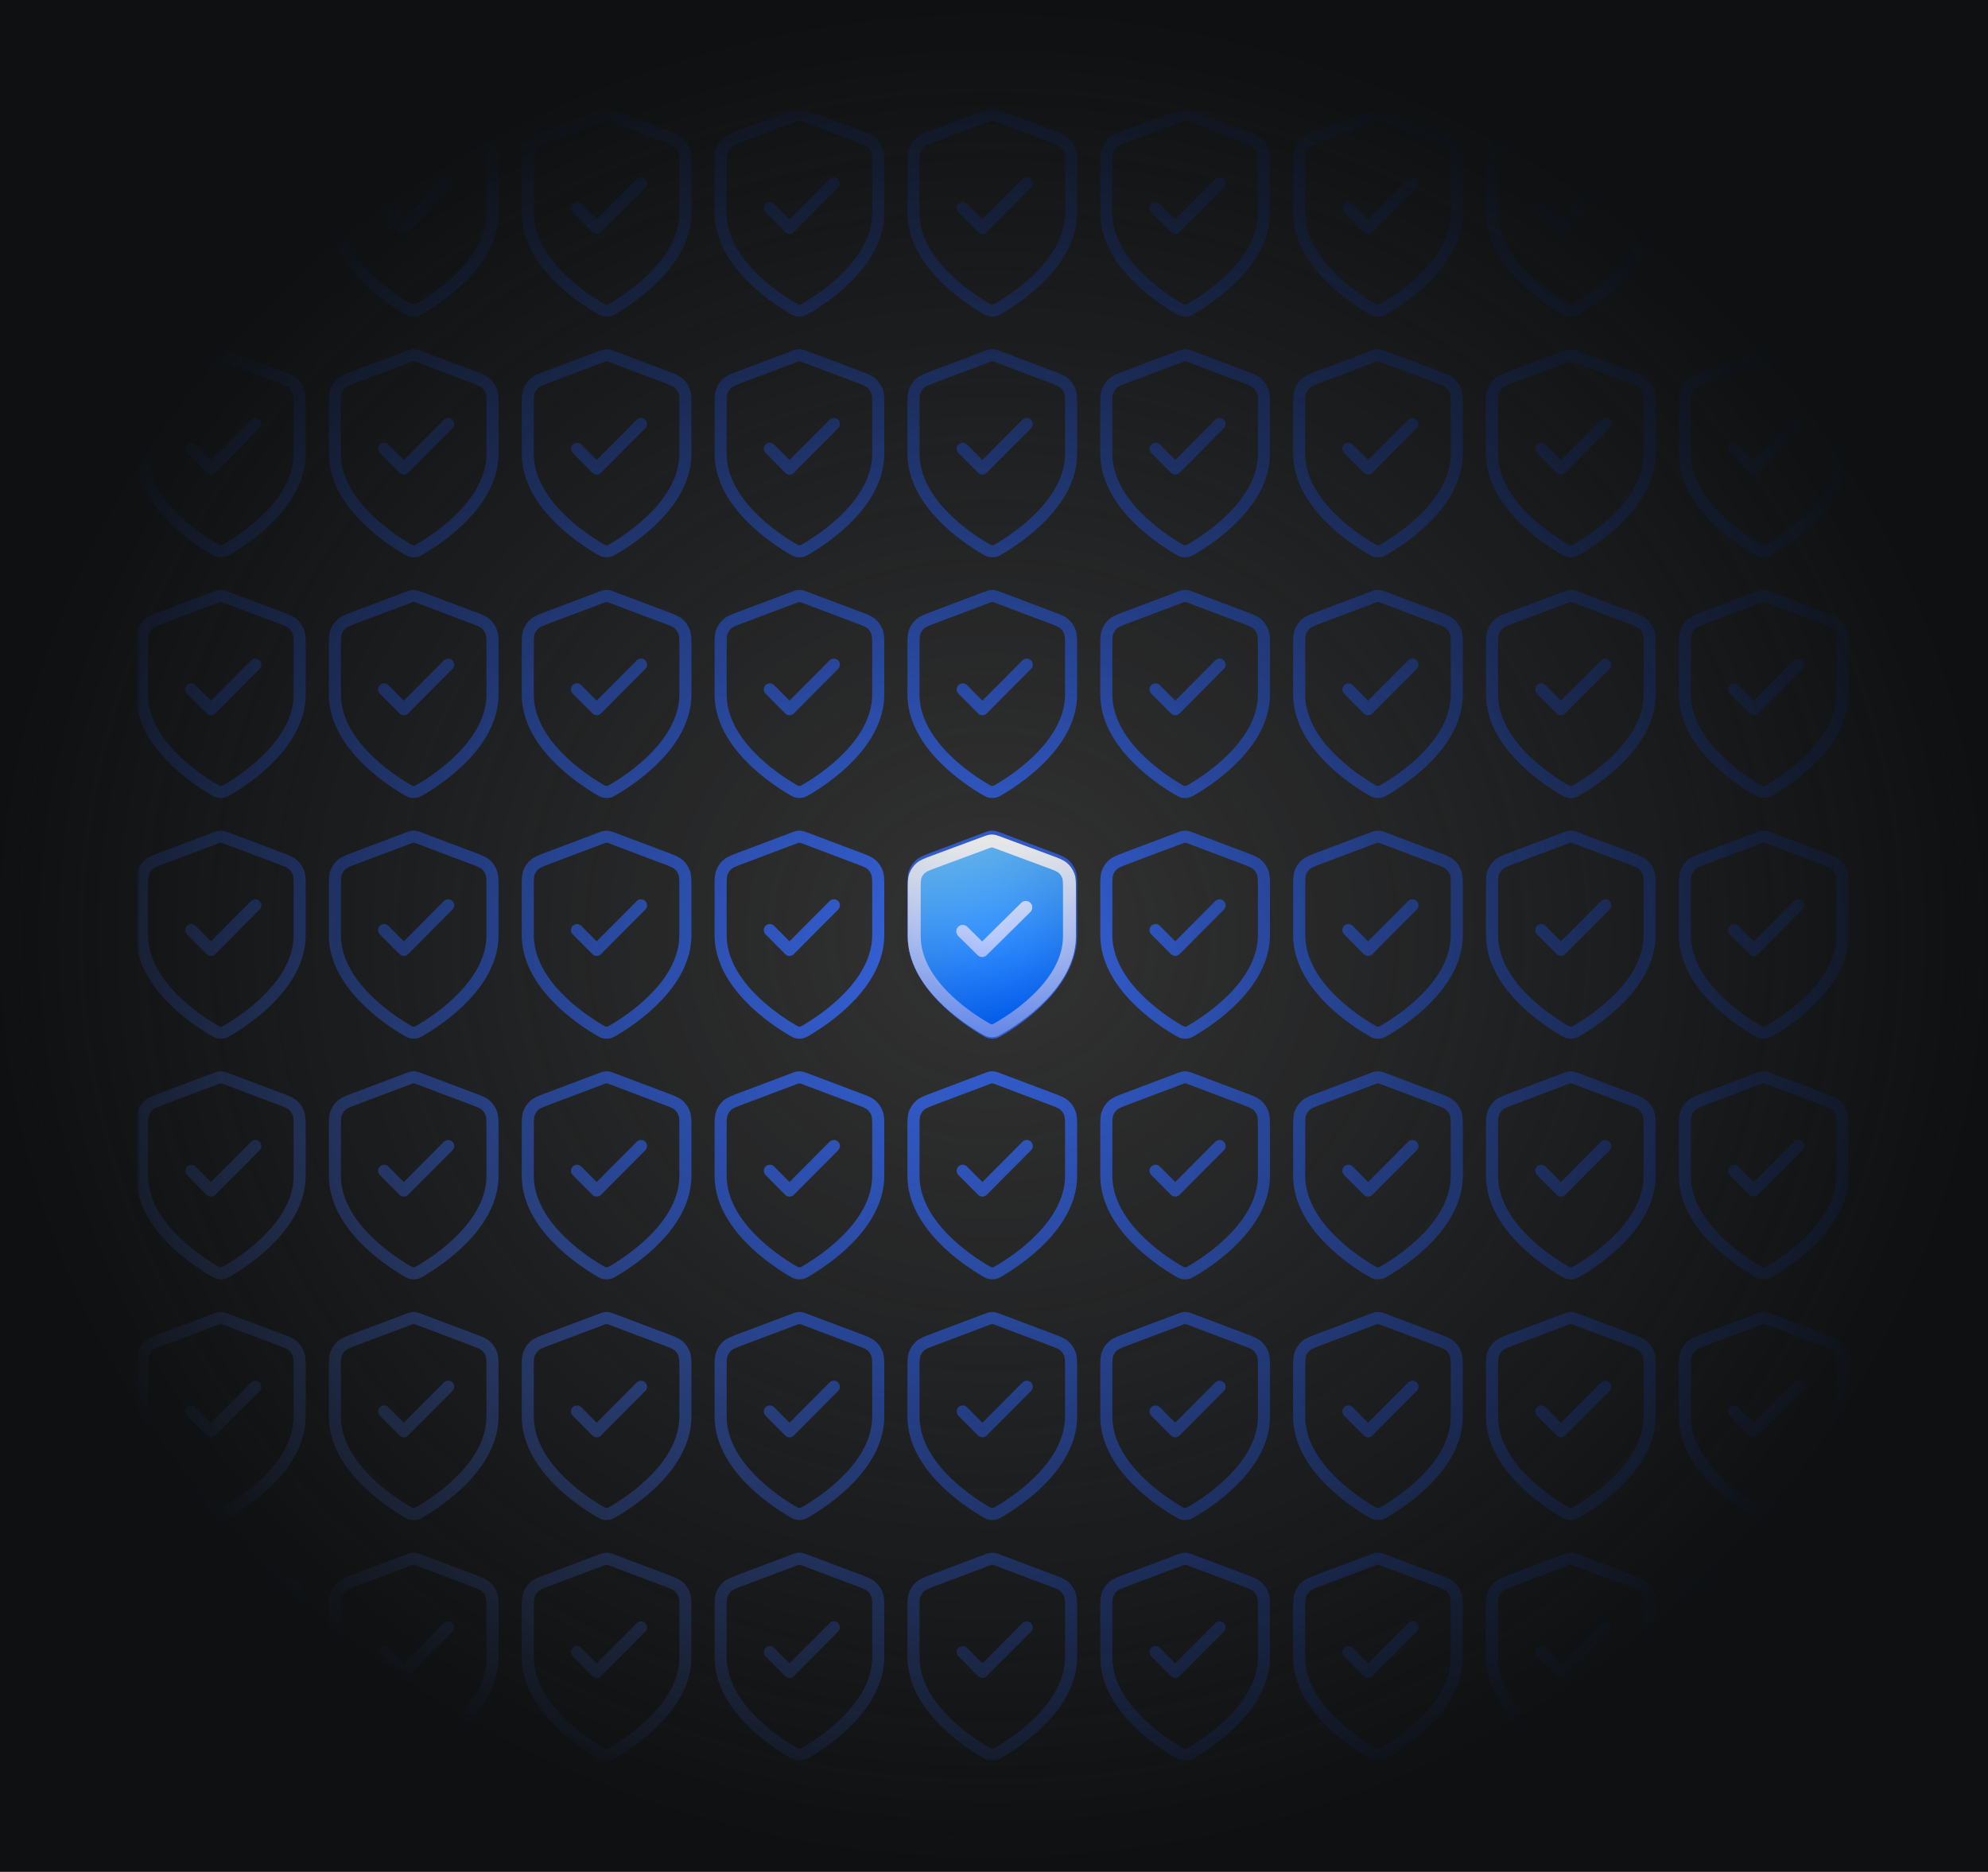 <svg width="461" height="434" viewBox="0 0 461 434" fill="none" xmlns="http://www.w3.org/2000/svg">
<rect x="0" y="0" width="461" height="434" fill="#333333" stroke="none"/>
<g clip-path="url(#clip0_9747_5269)">
<mask id="mask0_9747_5269" style="mask-type:luminance" maskUnits="userSpaceOnUse" x="0" y="0" width="461" height="434">
<path d="M461 0H0V434H461V0Z" fill="white"/>
</mask>
<g mask="url(#mask0_9747_5269)">
<mask id="mask1_9747_5269" style="mask-type:luminance" maskUnits="userSpaceOnUse" x="32" y="25" width="397" height="384">
<path d="M429 25.508H32V408.496H429V25.508Z" fill="white"/>
</mask>
<g mask="url(#mask1_9747_5269)">
<path d="M44.357 48.236L48.922 52.826L59.204 42.494M89.077 48.236L93.643 52.826L103.924 42.494M133.798 48.236L138.363 52.826L148.645 42.494M178.518 48.236L183.083 52.826L193.365 42.494M223.247 48.236L227.813 52.826L238.094 42.494M267.967 48.236L272.533 52.826L282.816 42.494M312.688 48.236L317.254 52.826L327.535 42.494M357.408 48.236L361.974 52.826L372.256 42.494M402.129 48.236L406.694 52.826L416.976 42.494M44.357 104.05L48.922 108.64L59.204 98.308M89.077 104.05L93.643 108.64L103.924 98.308M133.798 104.05L138.363 108.64L148.645 98.308M178.518 104.05L183.083 108.64L193.365 98.308M223.247 104.05L227.813 108.64L238.094 98.308M267.967 104.05L272.533 108.64L282.816 98.308M312.688 104.05L317.254 108.64L327.535 98.308M357.408 104.05L361.974 108.64L372.256 98.308M402.129 104.05L406.694 108.64L416.976 98.308M44.357 159.854L48.922 164.444L59.204 154.112M89.077 159.854L93.643 164.444L103.924 154.112M133.798 159.854L138.363 164.444L148.645 154.112M178.518 159.854L183.083 164.444L193.365 154.112M223.247 159.854L227.813 164.444L238.094 154.112M267.967 159.854L272.533 164.444L282.816 154.112M312.688 159.854L317.254 164.444L327.535 154.112M357.408 159.854L361.974 164.444L372.256 154.112M402.129 159.854L406.694 164.444L416.976 154.112M44.357 215.668L48.922 220.258L59.204 209.926M89.077 215.668L93.643 220.258L103.924 209.926M133.798 215.668L138.363 220.258L148.645 209.926M178.518 215.668L183.083 220.258L193.365 209.926M223.247 215.668L227.813 220.258L238.094 209.926M267.967 215.668L272.533 220.258L282.816 209.926M312.688 215.668L317.254 220.258L327.535 209.926M357.408 215.668L361.974 220.258L372.256 209.926M402.129 215.668L406.694 220.258L416.976 209.926M44.357 271.481L48.922 276.072L59.204 265.739M89.077 271.481L93.643 276.072L103.924 265.739M133.798 271.481L138.363 276.072L148.645 265.739M178.518 271.481L183.083 276.072L193.365 265.739M223.247 271.481L227.813 276.072L238.094 265.739M267.967 271.481L272.533 276.072L282.816 265.739M312.688 271.481L317.254 276.072L327.535 265.739M357.408 271.481L361.974 276.072L372.256 265.739M402.129 271.481L406.694 276.072L416.976 265.739M44.357 327.295L48.922 331.885L59.204 321.553M89.077 327.295L93.643 331.885L103.924 321.553M133.798 327.295L138.363 331.885L148.645 321.553M178.518 327.295L183.083 331.885L193.365 321.553M223.247 327.295L227.813 331.885L238.094 321.553M267.967 327.295L272.533 331.885L282.816 321.553M312.688 327.295L317.254 331.885L327.535 321.553M357.408 327.295L361.974 331.885L372.256 321.553M402.129 327.295L406.694 331.885L416.976 321.553M44.357 383.1L48.922 387.69L59.204 377.358M89.077 383.1L93.643 387.69L103.924 377.358M133.798 383.1L138.363 387.69L148.645 377.358M178.518 383.1L183.083 387.69L193.365 377.358M223.247 383.1L227.813 387.69L238.094 377.358M267.967 383.1L272.533 387.69L282.816 377.358M312.688 383.1L317.254 387.69L327.535 377.358M357.408 383.1L361.974 387.69L372.256 377.358M402.129 383.1L406.694 387.69L416.976 377.358M69.486 49.379C69.486 60.649 57.251 68.847 52.801 71.454C52.293 71.749 52.043 71.901 51.687 71.972C51.41 72.035 51.009 72.035 50.733 71.972C50.376 71.892 50.126 71.749 49.618 71.454C45.168 68.847 32.934 60.649 32.934 49.379V38.395C32.934 36.555 32.934 35.645 33.237 34.85C33.504 34.153 33.932 33.528 34.485 33.037C35.118 32.474 35.974 32.153 37.678 31.51L49.93 26.911C50.403 26.732 50.643 26.643 50.884 26.607C51.098 26.572 51.321 26.572 51.535 26.607C51.776 26.643 52.017 26.732 52.489 26.911L64.742 31.528C66.454 32.171 67.31 32.492 67.934 33.055C68.487 33.546 68.924 34.171 69.183 34.868C69.486 35.653 69.486 36.573 69.486 38.413V49.397V49.379ZM114.206 49.379C114.206 60.649 101.971 68.847 97.522 71.454C97.014 71.749 96.764 71.901 96.407 71.972C96.131 72.035 95.73 72.035 95.453 71.972C95.096 71.892 94.847 71.749 94.338 71.454C89.889 68.847 77.654 60.649 77.654 49.379V38.395C77.654 36.555 77.654 35.645 77.957 34.85C78.225 34.153 78.653 33.528 79.206 33.037C79.839 32.474 80.695 32.153 82.398 31.51L94.65 26.893C95.123 26.714 95.364 26.625 95.605 26.589C95.819 26.554 96.042 26.554 96.256 26.589C96.496 26.625 96.737 26.714 97.21 26.893L109.462 31.51C111.174 32.153 112.03 32.474 112.654 33.037C113.207 33.528 113.644 34.153 113.903 34.85C114.206 35.636 114.206 36.555 114.206 38.395V49.379ZM158.936 49.379C158.936 60.649 146.7 68.847 142.251 71.454C141.742 71.749 141.493 71.901 141.136 71.972C140.86 72.035 140.458 72.035 140.182 71.972C139.825 71.892 139.576 71.749 139.067 71.454C134.618 68.847 122.383 60.649 122.383 49.379V38.395C122.383 36.555 122.383 35.645 122.686 34.85C122.954 34.153 123.382 33.528 123.935 33.037C124.568 32.474 125.424 32.153 127.127 31.51L139.38 26.893C139.853 26.714 140.094 26.625 140.335 26.589C140.549 26.554 140.77 26.554 140.984 26.589C141.225 26.625 141.466 26.714 141.939 26.893L154.191 31.51C155.903 32.153 156.759 32.474 157.383 33.037C157.936 33.528 158.373 34.153 158.632 34.85C158.935 35.636 158.936 36.555 158.936 38.395V49.379ZM203.656 49.379C203.656 60.649 191.421 68.847 186.971 71.454C186.463 71.749 186.213 71.901 185.857 71.972C185.58 72.035 185.179 72.035 184.902 71.972C184.546 71.892 184.296 71.749 183.788 71.454C179.338 68.847 167.104 60.649 167.104 49.379V38.395C167.104 36.555 167.104 35.645 167.408 34.85C167.675 34.153 168.103 33.528 168.656 33.037C169.289 32.474 170.145 32.153 171.848 31.51L184.1 26.893C184.572 26.714 184.813 26.625 185.054 26.589C185.268 26.554 185.491 26.554 185.705 26.589C185.946 26.625 186.187 26.714 186.66 26.893L198.912 31.51C200.624 32.153 201.48 32.474 202.104 33.037C202.657 33.528 203.094 34.153 203.352 34.85C203.656 35.636 203.656 36.555 203.656 38.395V49.379ZM248.376 49.379C248.376 60.649 236.141 68.847 231.692 71.454C231.183 71.749 230.934 71.901 230.577 71.972C230.301 72.035 229.899 72.035 229.623 71.972C229.266 71.892 229.016 71.749 228.508 71.454C224.058 68.847 211.824 60.649 211.824 49.379V38.395C211.824 36.555 211.825 35.645 212.128 34.85C212.396 34.153 212.824 33.528 213.376 33.037C214.01 32.474 214.865 32.153 216.568 31.51L228.82 26.893C229.293 26.714 229.534 26.625 229.774 26.589C229.988 26.554 230.211 26.554 230.425 26.589C230.666 26.625 230.907 26.714 231.38 26.893L243.632 31.51C245.344 32.153 246.2 32.474 246.824 33.037C247.377 33.528 247.815 34.153 248.074 34.85C248.377 35.636 248.376 36.555 248.376 38.395V49.379ZM293.096 49.379C293.096 60.649 280.862 68.847 276.412 71.454C275.904 71.749 275.655 71.901 275.298 71.972C275.022 72.035 274.62 72.035 274.343 71.972C273.987 71.892 273.738 71.749 273.23 71.454C268.78 68.847 256.545 60.649 256.545 49.379V38.395C256.545 36.555 256.544 35.645 256.847 34.85C257.115 34.153 257.543 33.528 258.096 33.037C258.729 32.474 259.585 32.153 261.288 31.51L273.541 26.893C274.013 26.714 274.254 26.625 274.495 26.589C274.709 26.554 274.932 26.554 275.146 26.589C275.387 26.625 275.628 26.714 276.101 26.893L288.352 31.51C290.065 32.153 290.921 32.474 291.545 33.037C292.098 33.528 292.535 34.153 292.793 34.85C293.096 35.636 293.096 36.555 293.096 38.395V49.379ZM337.817 49.379C337.817 60.649 325.582 68.847 321.133 71.454C320.624 71.749 320.375 71.901 320.018 71.972C319.741 72.035 319.34 72.035 319.064 71.972C318.707 71.892 318.457 71.749 317.949 71.454C313.499 68.847 301.265 60.649 301.265 49.379V38.395C301.265 36.555 301.265 35.645 301.568 34.85C301.835 34.153 302.264 33.528 302.816 33.037C303.45 32.474 304.306 32.153 306.009 31.51L318.261 26.893C318.734 26.714 318.975 26.625 319.215 26.589C319.429 26.554 319.652 26.554 319.866 26.589C320.107 26.625 320.348 26.714 320.82 26.893L333.073 31.51C334.785 32.153 335.641 32.474 336.265 33.037C336.818 33.528 337.255 34.153 337.514 34.85C337.817 35.636 337.817 36.555 337.817 38.395V49.379ZM382.537 49.379C382.537 60.649 370.303 68.847 365.853 71.454C365.345 71.749 365.095 71.901 364.738 71.972C364.462 72.035 364.061 72.035 363.784 71.972C363.428 71.892 363.178 71.749 362.67 71.454C358.22 68.847 345.985 60.649 345.985 49.379V38.395C345.985 36.555 345.985 35.645 346.288 34.85C346.556 34.153 346.984 33.528 347.537 33.037C348.17 32.474 349.026 32.153 350.729 31.51L362.982 26.893C363.454 26.714 363.695 26.625 363.936 26.589C364.15 26.554 364.373 26.554 364.587 26.589C364.828 26.625 365.068 26.714 365.541 26.893L377.793 31.51C379.506 32.153 380.362 32.474 380.986 33.037C381.539 33.528 381.976 34.153 382.234 34.85C382.537 35.636 382.537 36.555 382.537 38.395V49.379ZM427.258 49.379C427.258 60.649 415.023 68.847 410.573 71.454C410.065 71.749 409.816 71.901 409.459 71.972C409.182 72.035 408.781 72.035 408.505 71.972C408.148 71.892 407.898 71.749 407.39 71.454C402.94 68.847 390.706 60.649 390.706 49.379V38.395C390.706 36.555 390.706 35.645 391.009 34.85C391.276 34.153 391.704 33.528 392.257 33.037C392.89 32.474 393.747 32.153 395.45 31.51L407.702 26.893C408.175 26.714 408.416 26.625 408.656 26.589C408.87 26.554 409.093 26.554 409.307 26.589C409.548 26.625 409.789 26.714 410.261 26.893L422.514 31.51C424.226 32.153 425.082 32.474 425.706 33.037C426.259 33.528 426.696 34.153 426.955 34.85C427.258 35.636 427.258 36.555 427.258 38.395V49.379ZM69.486 105.193C69.486 116.463 57.251 124.66 52.801 127.268C52.293 127.563 52.043 127.715 51.687 127.786C51.41 127.849 51.009 127.849 50.733 127.786C50.376 127.706 50.126 127.563 49.618 127.268C45.168 124.66 32.934 116.463 32.934 105.193V94.209C32.934 92.369 32.934 91.458 33.237 90.663C33.504 89.967 33.932 89.342 34.485 88.85C35.118 88.288 35.974 87.966 37.678 87.323L49.93 82.707C50.403 82.528 50.643 82.439 50.884 82.403C51.098 82.367 51.321 82.367 51.535 82.403C51.776 82.439 52.017 82.528 52.489 82.707L64.742 87.323C66.454 87.966 67.31 88.288 67.934 88.85C68.487 89.342 68.924 89.967 69.183 90.663C69.486 91.449 69.486 92.369 69.486 94.209V105.193ZM114.206 105.193C114.206 116.463 101.971 124.66 97.522 127.268C97.014 127.563 96.764 127.715 96.407 127.786C96.131 127.849 95.73 127.849 95.453 127.786C95.096 127.706 94.847 127.563 94.338 127.268C89.889 124.66 77.654 116.463 77.654 105.193V94.209C77.654 92.369 77.654 91.458 77.957 90.663C78.225 89.967 78.653 89.342 79.206 88.85C79.839 88.288 80.695 87.966 82.398 87.323L94.65 82.707C95.123 82.528 95.364 82.439 95.605 82.403C95.819 82.367 96.042 82.367 96.256 82.403C96.496 82.439 96.737 82.528 97.21 82.707L109.462 87.323C111.174 87.966 112.03 88.288 112.654 88.85C113.207 89.342 113.644 89.967 113.903 90.663C114.206 91.449 114.206 92.369 114.206 94.209V105.193ZM158.936 105.193C158.936 116.463 146.7 124.66 142.251 127.268C141.742 127.563 141.493 127.715 141.136 127.786C140.86 127.849 140.458 127.849 140.182 127.786C139.825 127.706 139.576 127.563 139.067 127.268C134.618 124.66 122.383 116.463 122.383 105.193V94.209C122.383 92.369 122.383 91.458 122.686 90.663C122.954 89.967 123.382 89.342 123.935 88.85C124.568 88.288 125.424 87.966 127.127 87.323L139.38 82.707C139.853 82.528 140.094 82.439 140.335 82.403C140.549 82.367 140.77 82.367 140.984 82.403C141.225 82.439 141.466 82.528 141.939 82.707L154.191 87.323C155.903 87.966 156.759 88.288 157.383 88.85C157.936 89.342 158.373 89.967 158.632 90.663C158.935 91.449 158.936 92.369 158.936 94.209V105.193ZM203.656 105.193C203.656 116.463 191.421 124.66 186.971 127.268C186.463 127.563 186.213 127.715 185.857 127.786C185.58 127.849 185.179 127.849 184.902 127.786C184.546 127.706 184.296 127.563 183.788 127.268C179.338 124.66 167.104 116.463 167.104 105.193V94.209C167.104 92.369 167.104 91.458 167.408 90.663C167.675 89.967 168.103 89.342 168.656 88.85C169.289 88.288 170.145 87.966 171.848 87.323L184.1 82.707C184.572 82.528 184.813 82.439 185.054 82.403C185.268 82.367 185.491 82.367 185.705 82.403C185.946 82.439 186.187 82.528 186.66 82.707L198.912 87.323C200.624 87.966 201.48 88.288 202.104 88.85C202.657 89.342 203.094 89.967 203.352 90.663C203.656 91.449 203.656 92.369 203.656 94.209V105.193ZM248.376 105.193C248.376 116.463 236.141 124.66 231.692 127.268C231.183 127.563 230.934 127.715 230.577 127.786C230.301 127.849 229.899 127.849 229.623 127.786C229.266 127.706 229.016 127.563 228.508 127.268C224.058 124.66 211.824 116.463 211.824 105.193V94.209C211.824 92.369 211.825 91.458 212.128 90.663C212.396 89.967 212.824 89.342 213.376 88.85C214.01 88.288 214.865 87.966 216.568 87.323L228.82 82.707C229.293 82.528 229.534 82.439 229.774 82.403C229.988 82.367 230.211 82.367 230.425 82.403C230.666 82.439 230.907 82.528 231.38 82.707L243.632 87.323C245.344 87.966 246.2 88.288 246.824 88.85C247.377 89.342 247.815 89.967 248.074 90.663C248.377 91.449 248.376 92.369 248.376 94.209V105.193ZM293.096 105.193C293.096 116.463 280.862 124.66 276.412 127.268C275.904 127.563 275.655 127.715 275.298 127.786C275.022 127.849 274.62 127.849 274.343 127.786C273.987 127.706 273.738 127.563 273.23 127.268C268.78 124.66 256.545 116.463 256.545 105.193V94.209C256.545 92.369 256.544 91.458 256.847 90.663C257.115 89.967 257.543 89.342 258.096 88.85C258.729 88.288 259.585 87.966 261.288 87.323L273.541 82.707C274.013 82.528 274.254 82.439 274.495 82.403C274.709 82.367 274.932 82.367 275.146 82.403C275.387 82.439 275.628 82.528 276.101 82.707L288.352 87.323C290.065 87.966 290.921 88.288 291.545 88.85C292.098 89.342 292.535 89.967 292.793 90.663C293.096 91.449 293.096 92.369 293.096 94.209V105.193ZM337.817 105.193C337.817 116.463 325.582 124.66 321.133 127.268C320.624 127.563 320.375 127.715 320.018 127.786C319.741 127.849 319.34 127.849 319.064 127.786C318.707 127.706 318.457 127.563 317.949 127.268C313.499 124.66 301.265 116.463 301.265 105.193V94.209C301.265 92.369 301.265 91.458 301.568 90.663C301.835 89.967 302.264 89.342 302.816 88.85C303.45 88.288 304.306 87.966 306.009 87.323L318.261 82.707C318.734 82.528 318.975 82.439 319.215 82.403C319.429 82.367 319.652 82.367 319.866 82.403C320.107 82.439 320.348 82.528 320.82 82.707L333.073 87.323C334.785 87.966 335.641 88.288 336.265 88.85C336.818 89.342 337.255 89.967 337.514 90.663C337.817 91.449 337.817 92.369 337.817 94.209V105.193ZM382.537 105.193C382.537 116.463 370.303 124.66 365.853 127.268C365.345 127.563 365.095 127.715 364.738 127.786C364.462 127.849 364.061 127.849 363.784 127.786C363.428 127.706 363.178 127.563 362.67 127.268C358.22 124.66 345.985 116.463 345.985 105.193V94.209C345.985 92.369 345.985 91.458 346.288 90.663C346.556 89.967 346.984 89.342 347.537 88.85C348.17 88.288 349.026 87.966 350.729 87.323L362.982 82.707C363.454 82.528 363.695 82.439 363.936 82.403C364.15 82.367 364.373 82.367 364.587 82.403C364.828 82.439 365.068 82.528 365.541 82.707L377.793 87.323C379.506 87.966 380.362 88.288 380.986 88.85C381.539 89.342 381.976 89.967 382.234 90.663C382.537 91.449 382.537 92.369 382.537 94.209V105.193ZM427.258 105.193C427.258 116.463 415.023 124.66 410.573 127.268C410.065 127.563 409.816 127.715 409.459 127.786C409.182 127.849 408.781 127.849 408.505 127.786C408.148 127.706 407.898 127.563 407.39 127.268C402.94 124.66 390.706 116.463 390.706 105.193V94.209C390.706 92.369 390.706 91.458 391.009 90.663C391.276 89.967 391.704 89.342 392.257 88.85C392.89 88.288 393.747 87.966 395.45 87.323L407.702 82.707C408.175 82.528 408.416 82.439 408.656 82.403C408.87 82.367 409.093 82.367 409.307 82.403C409.548 82.439 409.789 82.528 410.261 82.707L422.514 87.323C424.226 87.966 425.082 88.288 425.706 88.85C426.259 89.342 426.696 89.967 426.955 90.663C427.258 91.449 427.258 92.369 427.258 94.209V105.193ZM69.486 161.006C69.486 172.276 57.251 180.474 52.801 183.082C52.293 183.376 52.043 183.528 51.687 183.6C51.41 183.662 51.009 183.662 50.733 183.6C50.376 183.519 50.126 183.376 49.618 183.082C45.168 180.474 32.934 172.276 32.934 161.006V150.022C32.934 148.183 32.934 147.272 33.237 146.477C33.504 145.78 33.932 145.155 34.485 144.664C35.118 144.101 35.974 143.78 37.678 143.137L49.93 138.52C50.403 138.341 50.643 138.252 50.884 138.216C51.098 138.181 51.321 138.181 51.535 138.216C51.776 138.252 52.017 138.341 52.489 138.52L64.742 143.137C66.454 143.78 67.31 144.101 67.934 144.664C68.487 145.155 68.924 145.78 69.183 146.477C69.486 147.263 69.486 148.183 69.486 150.022V161.006ZM114.206 161.006C114.206 172.276 101.971 180.474 97.522 183.082C97.014 183.376 96.764 183.528 96.407 183.6C96.131 183.662 95.73 183.662 95.453 183.6C95.096 183.519 94.847 183.376 94.338 183.082C89.889 180.474 77.654 172.276 77.654 161.006V150.022C77.654 148.183 77.654 147.272 77.957 146.477C78.225 145.78 78.653 145.155 79.206 144.664C79.839 144.101 80.695 143.78 82.398 143.137L94.65 138.52C95.123 138.341 95.364 138.252 95.605 138.216C95.819 138.181 96.042 138.181 96.256 138.216C96.496 138.252 96.737 138.341 97.21 138.52L109.462 143.137C111.174 143.78 112.03 144.101 112.654 144.664C113.207 145.155 113.644 145.78 113.903 146.477C114.206 147.263 114.206 148.183 114.206 150.022V161.006ZM158.936 161.006C158.936 172.276 146.7 180.474 142.251 183.082C141.742 183.376 141.493 183.528 141.136 183.6C140.86 183.662 140.458 183.662 140.182 183.6C139.825 183.519 139.576 183.376 139.067 183.082C134.618 180.474 122.383 172.276 122.383 161.006V150.022C122.383 148.183 122.383 147.272 122.686 146.477C122.954 145.78 123.382 145.155 123.935 144.664C124.568 144.101 125.424 143.78 127.127 143.137L139.38 138.52C139.853 138.341 140.094 138.252 140.335 138.216C140.549 138.181 140.77 138.181 140.984 138.216C141.225 138.252 141.466 138.341 141.939 138.52L154.191 143.137C155.903 143.78 156.759 144.101 157.383 144.664C157.936 145.155 158.373 145.78 158.632 146.477C158.935 147.263 158.936 148.183 158.936 150.022V161.006ZM203.656 161.006C203.656 172.276 191.421 180.474 186.971 183.082C186.463 183.376 186.213 183.528 185.857 183.6C185.58 183.662 185.179 183.662 184.902 183.6C184.546 183.519 184.296 183.376 183.788 183.082C179.338 180.474 167.104 172.276 167.104 161.006V150.022C167.104 148.183 167.104 147.272 167.408 146.477C167.675 145.78 168.103 145.155 168.656 144.664C169.289 144.101 170.145 143.78 171.848 143.137L184.1 138.52C184.572 138.341 184.813 138.252 185.054 138.216C185.268 138.181 185.491 138.181 185.705 138.216C185.946 138.252 186.187 138.341 186.66 138.52L198.912 143.137C200.624 143.78 201.48 144.101 202.104 144.664C202.657 145.155 203.094 145.78 203.352 146.477C203.656 147.263 203.656 148.183 203.656 150.022V161.006ZM248.376 161.006C248.376 172.276 236.141 180.474 231.692 183.082C231.183 183.376 230.934 183.528 230.577 183.6C230.301 183.662 229.899 183.662 229.623 183.6C229.266 183.519 229.016 183.376 228.508 183.082C224.058 180.474 211.824 172.276 211.824 161.006V150.022C211.824 148.183 211.825 147.272 212.128 146.477C212.396 145.78 212.824 145.155 213.376 144.664C214.01 144.101 214.865 143.78 216.568 143.137L228.82 138.52C229.293 138.341 229.534 138.252 229.774 138.216C229.988 138.181 230.211 138.181 230.425 138.216C230.666 138.252 230.907 138.341 231.38 138.52L243.632 143.137C245.344 143.78 246.2 144.101 246.824 144.664C247.377 145.155 247.815 145.78 248.074 146.477C248.377 147.263 248.376 148.183 248.376 150.022V161.006ZM293.096 161.006C293.096 172.276 280.862 180.474 276.412 183.082C275.904 183.376 275.655 183.528 275.298 183.6C275.022 183.662 274.62 183.662 274.343 183.6C273.987 183.519 273.738 183.376 273.23 183.082C268.78 180.474 256.545 172.276 256.545 161.006V150.022C256.545 148.183 256.544 147.272 256.847 146.477C257.115 145.78 257.543 145.155 258.096 144.664C258.729 144.101 259.585 143.78 261.288 143.137L273.541 138.52C274.013 138.341 274.254 138.252 274.495 138.216C274.709 138.181 274.932 138.181 275.146 138.216C275.387 138.252 275.628 138.341 276.101 138.52L288.352 143.137C290.065 143.78 290.921 144.101 291.545 144.664C292.098 145.155 292.535 145.78 292.793 146.477C293.096 147.263 293.096 148.183 293.096 150.022V161.006ZM337.817 161.006C337.817 172.276 325.582 180.474 321.133 183.082C320.624 183.376 320.375 183.528 320.018 183.6C319.741 183.662 319.34 183.662 319.064 183.6C318.707 183.519 318.457 183.376 317.949 183.082C313.499 180.474 301.265 172.276 301.265 161.006V150.022C301.265 148.183 301.265 147.272 301.568 146.477C301.835 145.78 302.264 145.155 302.816 144.664C303.45 144.101 304.306 143.78 306.009 143.137L318.261 138.52C318.734 138.341 318.975 138.252 319.215 138.216C319.429 138.181 319.652 138.181 319.866 138.216C320.107 138.252 320.348 138.341 320.82 138.52L333.073 143.137C334.785 143.78 335.641 144.101 336.265 144.664C336.818 145.155 337.255 145.78 337.514 146.477C337.817 147.263 337.817 148.183 337.817 150.022V161.006ZM382.537 161.006C382.537 172.276 370.303 180.474 365.853 183.082C365.345 183.376 365.095 183.528 364.738 183.6C364.462 183.662 364.061 183.662 363.784 183.6C363.428 183.519 363.178 183.376 362.67 183.082C358.22 180.474 345.985 172.276 345.985 161.006V150.022C345.985 148.183 345.985 147.272 346.288 146.477C346.556 145.78 346.984 145.155 347.537 144.664C348.17 144.101 349.026 143.78 350.729 143.137L362.982 138.52C363.454 138.341 363.695 138.252 363.936 138.216C364.15 138.181 364.373 138.181 364.587 138.216C364.828 138.252 365.068 138.341 365.541 138.52L377.793 143.137C379.506 143.78 380.362 144.101 380.986 144.664C381.539 145.155 381.976 145.78 382.234 146.477C382.537 147.263 382.537 148.183 382.537 150.022V161.006ZM427.258 161.006C427.258 172.276 415.023 180.474 410.573 183.082C410.065 183.376 409.816 183.528 409.459 183.6C409.182 183.662 408.781 183.662 408.505 183.6C408.148 183.519 407.898 183.376 407.39 183.082C402.94 180.474 390.706 172.276 390.706 161.006V150.022C390.706 148.183 390.706 147.272 391.009 146.477C391.276 145.78 391.704 145.155 392.257 144.664C392.89 144.101 393.747 143.78 395.45 143.137L407.702 138.52C408.175 138.341 408.416 138.252 408.656 138.216C408.87 138.181 409.093 138.181 409.307 138.216C409.548 138.252 409.789 138.341 410.261 138.52L422.514 143.137C424.226 143.78 425.082 144.101 425.706 144.664C426.259 145.155 426.696 145.78 426.955 146.477C427.258 147.263 427.258 148.183 427.258 150.022V161.006ZM69.486 216.82C69.486 228.09 57.251 236.288 52.801 238.895C52.293 239.19 52.043 239.342 51.687 239.413C51.41 239.476 51.009 239.476 50.733 239.413C50.376 239.333 50.126 239.19 49.618 238.895C45.168 236.288 32.934 228.09 32.934 216.82V205.836C32.934 203.996 32.934 203.085 33.237 202.29C33.504 201.594 33.932 200.969 34.485 200.478C35.118 199.915 35.974 199.594 37.678 198.951L49.93 194.334C50.403 194.155 50.643 194.066 50.884 194.03C51.098 193.994 51.321 193.994 51.535 194.03C51.776 194.066 52.017 194.155 52.489 194.334L64.742 198.951C66.454 199.594 67.31 199.915 67.934 200.478C68.487 200.969 68.924 201.594 69.183 202.29C69.486 203.076 69.486 203.996 69.486 205.836V216.82ZM114.206 216.82C114.206 228.09 101.971 236.288 97.522 238.895C97.014 239.19 96.764 239.342 96.407 239.413C96.131 239.476 95.73 239.476 95.453 239.413C95.096 239.333 94.847 239.19 94.338 238.895C89.889 236.288 77.654 228.09 77.654 216.82V205.836C77.654 203.996 77.654 203.085 77.957 202.29C78.225 201.594 78.653 200.969 79.206 200.478C79.839 199.915 80.695 199.594 82.398 198.951L94.65 194.334C95.123 194.155 95.364 194.066 95.605 194.03C95.819 193.994 96.042 193.994 96.256 194.03C96.496 194.066 96.737 194.155 97.21 194.334L109.462 198.951C111.174 199.594 112.03 199.915 112.654 200.478C113.207 200.969 113.644 201.594 113.903 202.29C114.206 203.076 114.206 203.996 114.206 205.836V216.82ZM158.936 216.82C158.936 228.09 146.7 236.288 142.251 238.895C141.742 239.19 141.493 239.342 141.136 239.413C140.86 239.476 140.458 239.476 140.182 239.413C139.825 239.333 139.576 239.19 139.067 238.895C134.618 236.288 122.383 228.09 122.383 216.82V205.836C122.383 203.996 122.383 203.085 122.686 202.29C122.954 201.594 123.382 200.969 123.935 200.478C124.568 199.915 125.424 199.594 127.127 198.951L139.38 194.334C139.853 194.155 140.094 194.066 140.335 194.03C140.549 193.994 140.77 193.994 140.984 194.03C141.225 194.066 141.466 194.155 141.939 194.334L154.191 198.951C155.903 199.594 156.759 199.915 157.383 200.478C157.936 200.969 158.373 201.594 158.632 202.29C158.935 203.076 158.936 203.996 158.936 205.836V216.82ZM203.656 216.82C203.656 228.09 191.421 236.288 186.971 238.895C186.463 239.19 186.213 239.342 185.857 239.413C185.58 239.476 185.179 239.476 184.902 239.413C184.546 239.333 184.296 239.19 183.788 238.895C179.338 236.288 167.104 228.09 167.104 216.82V205.836C167.104 203.996 167.104 203.085 167.408 202.29C167.675 201.594 168.103 200.969 168.656 200.478C169.289 199.915 170.145 199.594 171.848 198.951L184.1 194.334C184.572 194.155 184.813 194.066 185.054 194.03C185.268 193.994 185.491 193.994 185.705 194.03C185.946 194.066 186.187 194.155 186.66 194.334L198.912 198.951C200.624 199.594 201.48 199.915 202.104 200.478C202.657 200.969 203.094 201.594 203.352 202.29C203.656 203.076 203.656 203.996 203.656 205.836V216.82ZM248.376 216.82C248.376 228.09 236.141 236.288 231.692 238.895C231.183 239.19 230.934 239.342 230.577 239.413C230.301 239.476 229.899 239.476 229.623 239.413C229.266 239.333 229.016 239.19 228.508 238.895C224.058 236.288 211.824 228.09 211.824 216.82V205.836C211.824 203.996 211.825 203.085 212.128 202.29C212.396 201.594 212.824 200.969 213.376 200.478C214.01 199.915 214.865 199.594 216.568 198.951L228.82 194.334C229.293 194.155 229.534 194.066 229.774 194.03C229.988 193.994 230.211 193.994 230.425 194.03C230.666 194.066 230.907 194.155 231.38 194.334L243.632 198.951C245.344 199.594 246.2 199.915 246.824 200.478C247.377 200.969 247.815 201.594 248.074 202.29C248.377 203.076 248.376 203.996 248.376 205.836V216.82ZM293.096 216.82C293.096 228.09 280.862 236.288 276.412 238.895C275.904 239.19 275.655 239.342 275.298 239.413C275.022 239.476 274.62 239.476 274.343 239.413C273.987 239.333 273.738 239.19 273.23 238.895C268.78 236.288 256.545 228.09 256.545 216.82V205.836C256.545 203.996 256.544 203.085 256.847 202.29C257.115 201.594 257.543 200.969 258.096 200.478C258.729 199.915 259.585 199.594 261.288 198.951L273.541 194.334C274.013 194.155 274.254 194.066 274.495 194.03C274.709 193.994 274.932 193.994 275.146 194.03C275.387 194.066 275.628 194.155 276.101 194.334L288.352 198.951C290.065 199.594 290.921 199.915 291.545 200.478C292.098 200.969 292.535 201.594 292.793 202.29C293.096 203.076 293.096 203.996 293.096 205.836V216.82ZM337.817 216.82C337.817 228.09 325.582 236.288 321.133 238.895C320.624 239.19 320.375 239.342 320.018 239.413C319.741 239.476 319.34 239.476 319.064 239.413C318.707 239.333 318.457 239.19 317.949 238.895C313.499 236.288 301.265 228.09 301.265 216.82V205.836C301.265 203.996 301.265 203.085 301.568 202.29C301.835 201.594 302.264 200.969 302.816 200.478C303.45 199.915 304.306 199.594 306.009 198.951L318.261 194.334C318.734 194.155 318.975 194.066 319.215 194.03C319.429 193.994 319.652 193.994 319.866 194.03C320.107 194.066 320.348 194.155 320.82 194.334L333.073 198.951C334.785 199.594 335.641 199.915 336.265 200.478C336.818 200.969 337.255 201.594 337.514 202.29C337.817 203.076 337.817 203.996 337.817 205.836V216.82ZM382.537 216.82C382.537 228.09 370.303 236.288 365.853 238.895C365.345 239.19 365.095 239.342 364.738 239.413C364.462 239.476 364.061 239.476 363.784 239.413C363.428 239.333 363.178 239.19 362.67 238.895C358.22 236.288 345.985 228.09 345.985 216.82V205.836C345.985 203.996 345.985 203.085 346.288 202.29C346.556 201.594 346.984 200.969 347.537 200.478C348.17 199.915 349.026 199.594 350.729 198.951L362.982 194.334C363.454 194.155 363.695 194.066 363.936 194.03C364.15 193.994 364.373 193.994 364.587 194.03C364.828 194.066 365.068 194.155 365.541 194.334L377.793 198.951C379.506 199.594 380.362 199.915 380.986 200.478C381.539 200.969 381.976 201.594 382.234 202.29C382.537 203.076 382.537 203.996 382.537 205.836V216.82ZM427.258 216.82C427.258 228.09 415.023 236.288 410.573 238.895C410.065 239.19 409.816 239.342 409.459 239.413C409.182 239.476 408.781 239.476 408.505 239.413C408.148 239.333 407.898 239.19 407.39 238.895C402.94 236.288 390.706 228.09 390.706 216.82V205.836C390.706 203.996 390.706 203.085 391.009 202.29C391.276 201.594 391.704 200.969 392.257 200.478C392.89 199.915 393.747 199.594 395.45 198.951L407.702 194.334C408.175 194.155 408.416 194.066 408.656 194.03C408.87 193.994 409.093 193.994 409.307 194.03C409.548 194.066 409.789 194.155 410.261 194.334L422.514 198.951C424.226 199.594 425.082 199.915 425.706 200.478C426.259 200.969 426.696 201.594 426.955 202.29C427.258 203.076 427.258 203.996 427.258 205.836V216.82ZM69.486 272.624C69.486 283.894 57.251 292.092 52.801 294.7C52.293 294.995 52.043 295.146 51.687 295.218C51.41 295.28 51.009 295.28 50.733 295.218C50.376 295.137 50.126 294.995 49.618 294.7C45.168 292.092 32.934 283.894 32.934 272.624V261.64C32.934 259.801 32.934 258.89 33.237 258.095C33.504 257.399 33.932 256.773 34.485 256.282C35.118 255.72 35.974 255.398 37.678 254.755L49.93 250.138C50.403 249.96 50.643 249.87 50.884 249.835C51.098 249.799 51.321 249.799 51.535 249.835C51.776 249.87 52.017 249.96 52.489 250.138L64.742 254.755C66.454 255.398 67.31 255.72 67.934 256.282C68.487 256.773 68.924 257.399 69.183 258.095C69.486 258.881 69.486 259.801 69.486 261.64V272.624ZM114.206 272.624C114.206 283.894 101.971 292.092 97.522 294.7C97.014 294.995 96.764 295.146 96.407 295.218C96.131 295.28 95.73 295.28 95.453 295.218C95.096 295.137 94.847 294.995 94.338 294.7C89.889 292.092 77.654 283.894 77.654 272.624V261.64C77.654 259.801 77.654 258.89 77.957 258.095C78.225 257.399 78.653 256.773 79.206 256.282C79.839 255.72 80.695 255.398 82.398 254.755L94.65 250.138C95.123 249.96 95.364 249.87 95.605 249.835C95.819 249.799 96.042 249.799 96.256 249.835C96.496 249.87 96.737 249.96 97.21 250.138L109.462 254.755C111.174 255.398 112.03 255.72 112.654 256.282C113.207 256.773 113.644 257.399 113.903 258.095C114.206 258.881 114.206 259.801 114.206 261.64V272.624ZM158.936 272.624C158.936 283.894 146.7 292.092 142.251 294.7C141.742 294.995 141.493 295.146 141.136 295.218C140.86 295.28 140.458 295.28 140.182 295.218C139.825 295.137 139.576 294.995 139.067 294.7C134.618 292.092 122.383 283.894 122.383 272.624V261.64C122.383 259.801 122.383 258.89 122.686 258.095C122.954 257.399 123.382 256.773 123.935 256.282C124.568 255.72 125.424 255.398 127.127 254.755L139.38 250.138C139.853 249.96 140.094 249.87 140.335 249.835C140.549 249.799 140.77 249.799 140.984 249.835C141.225 249.87 141.466 249.96 141.939 250.138L154.191 254.755C155.903 255.398 156.759 255.72 157.383 256.282C157.936 256.773 158.373 257.399 158.632 258.095C158.935 258.881 158.936 259.801 158.936 261.64V272.624ZM203.656 272.624C203.656 283.894 191.421 292.092 186.971 294.7C186.463 294.995 186.213 295.146 185.857 295.218C185.58 295.28 185.179 295.28 184.902 295.218C184.546 295.137 184.296 294.995 183.788 294.7C179.338 292.092 167.104 283.894 167.104 272.624V261.64C167.104 259.801 167.104 258.89 167.408 258.095C167.675 257.399 168.103 256.773 168.656 256.282C169.289 255.72 170.145 255.398 171.848 254.755L184.1 250.138C184.572 249.96 184.813 249.87 185.054 249.835C185.268 249.799 185.491 249.799 185.705 249.835C185.946 249.87 186.187 249.96 186.66 250.138L198.912 254.755C200.624 255.398 201.48 255.72 202.104 256.282C202.657 256.773 203.094 257.399 203.352 258.095C203.656 258.881 203.656 259.801 203.656 261.64V272.624ZM248.376 272.624C248.376 283.894 236.141 292.092 231.692 294.7C231.183 294.995 230.934 295.146 230.577 295.218C230.301 295.28 229.899 295.28 229.623 295.218C229.266 295.137 229.016 294.995 228.508 294.7C224.058 292.092 211.824 283.894 211.824 272.624V261.64C211.824 259.801 211.825 258.89 212.128 258.095C212.396 257.399 212.824 256.773 213.376 256.282C214.01 255.72 214.865 255.398 216.568 254.755L228.82 250.138C229.293 249.96 229.534 249.87 229.774 249.835C229.988 249.799 230.211 249.799 230.425 249.835C230.666 249.87 230.907 249.96 231.38 250.138L243.632 254.755C245.344 255.398 246.2 255.72 246.824 256.282C247.377 256.773 247.815 257.399 248.074 258.095C248.377 258.881 248.376 259.801 248.376 261.64V272.624ZM293.096 272.624C293.096 283.894 280.862 292.092 276.412 294.7C275.904 294.995 275.655 295.146 275.298 295.218C275.022 295.28 274.62 295.28 274.343 295.218C273.987 295.137 273.738 294.995 273.23 294.7C268.78 292.092 256.545 283.894 256.545 272.624V261.64C256.545 259.801 256.544 258.89 256.847 258.095C257.115 257.399 257.543 256.773 258.096 256.282C258.729 255.72 259.585 255.398 261.288 254.755L273.541 250.138C274.013 249.96 274.254 249.87 274.495 249.835C274.709 249.799 274.932 249.799 275.146 249.835C275.387 249.87 275.628 249.96 276.101 250.138L288.352 254.755C290.065 255.398 290.921 255.72 291.545 256.282C292.098 256.773 292.535 257.399 292.793 258.095C293.096 258.881 293.096 259.801 293.096 261.64V272.624ZM337.817 272.624C337.817 283.894 325.582 292.092 321.133 294.7C320.624 294.995 320.375 295.146 320.018 295.218C319.741 295.28 319.34 295.28 319.064 295.218C318.707 295.137 318.457 294.995 317.949 294.7C313.499 292.092 301.265 283.894 301.265 272.624V261.64C301.265 259.801 301.265 258.89 301.568 258.095C301.835 257.399 302.264 256.773 302.816 256.282C303.45 255.72 304.306 255.398 306.009 254.755L318.261 250.138C318.734 249.96 318.975 249.87 319.215 249.835C319.429 249.799 319.652 249.799 319.866 249.835C320.107 249.87 320.348 249.96 320.82 250.138L333.073 254.755C334.785 255.398 335.641 255.72 336.265 256.282C336.818 256.773 337.255 257.399 337.514 258.095C337.817 258.881 337.817 259.801 337.817 261.64V272.624ZM382.537 272.624C382.537 283.894 370.303 292.092 365.853 294.7C365.345 294.995 365.095 295.146 364.738 295.218C364.462 295.28 364.061 295.28 363.784 295.218C363.428 295.137 363.178 294.995 362.67 294.7C358.22 292.092 345.985 283.894 345.985 272.624V261.64C345.985 259.801 345.985 258.89 346.288 258.095C346.556 257.399 346.984 256.773 347.537 256.282C348.17 255.72 349.026 255.398 350.729 254.755L362.982 250.138C363.454 249.96 363.695 249.87 363.936 249.835C364.15 249.799 364.373 249.799 364.587 249.835C364.828 249.87 365.068 249.96 365.541 250.138L377.793 254.755C379.506 255.398 380.362 255.72 380.986 256.282C381.539 256.773 381.976 257.399 382.234 258.095C382.537 258.881 382.537 259.801 382.537 261.64V272.624ZM427.258 272.624C427.258 283.894 415.023 292.092 410.573 294.7C410.065 294.995 409.816 295.146 409.459 295.218C409.182 295.28 408.781 295.28 408.505 295.218C408.148 295.137 407.898 294.995 407.39 294.7C402.94 292.092 390.706 283.894 390.706 272.624V261.64C390.706 259.801 390.706 258.89 391.009 258.095C391.276 257.399 391.704 256.773 392.257 256.282C392.89 255.72 393.747 255.398 395.45 254.755L407.702 250.138C408.175 249.96 408.416 249.87 408.656 249.835C408.87 249.799 409.093 249.799 409.307 249.835C409.548 249.87 409.789 249.96 410.261 250.138L422.514 254.755C424.226 255.398 425.082 255.72 425.706 256.282C426.259 256.773 426.696 257.399 426.955 258.095C427.258 258.881 427.258 259.801 427.258 261.64V272.624ZM69.486 328.438C69.486 339.708 57.251 347.906 52.801 350.513C52.293 350.808 52.043 350.96 51.687 351.031C51.41 351.094 51.009 351.094 50.733 351.031C50.376 350.951 50.126 350.808 49.618 350.513C45.168 347.906 32.934 339.708 32.934 328.438V317.454C32.934 315.614 32.934 314.703 33.237 313.909C33.504 313.212 33.932 312.587 34.485 312.096C35.118 311.533 35.974 311.212 37.678 310.569L49.93 305.952C50.403 305.773 50.643 305.684 50.884 305.648C51.098 305.613 51.321 305.613 51.535 305.648C51.776 305.684 52.017 305.773 52.489 305.952L64.742 310.569C66.454 311.212 67.31 311.533 67.934 312.096C68.487 312.587 68.924 313.212 69.183 313.909C69.486 314.695 69.486 315.614 69.486 317.454V328.438ZM114.206 328.438C114.206 339.708 101.971 347.906 97.522 350.513C97.014 350.808 96.764 350.96 96.407 351.031C96.131 351.094 95.73 351.094 95.453 351.031C95.096 350.951 94.847 350.808 94.338 350.513C89.889 347.906 77.654 339.708 77.654 328.438V317.454C77.654 315.614 77.654 314.703 77.957 313.909C78.225 313.212 78.653 312.587 79.206 312.096C79.839 311.533 80.695 311.212 82.398 310.569L94.65 305.952C95.123 305.773 95.364 305.684 95.605 305.648C95.819 305.613 96.042 305.613 96.256 305.648C96.496 305.684 96.737 305.773 97.21 305.952L109.462 310.569C111.174 311.212 112.03 311.533 112.654 312.096C113.207 312.587 113.644 313.212 113.903 313.909C114.206 314.695 114.206 315.614 114.206 317.454V328.438ZM158.936 328.438C158.936 339.708 146.7 347.906 142.251 350.513C141.742 350.808 141.493 350.96 141.136 351.031C140.86 351.094 140.458 351.094 140.182 351.031C139.825 350.951 139.576 350.808 139.067 350.513C134.618 347.906 122.383 339.708 122.383 328.438V317.454C122.383 315.614 122.383 314.703 122.686 313.909C122.954 313.212 123.382 312.587 123.935 312.096C124.568 311.533 125.424 311.212 127.127 310.569L139.38 305.952C139.853 305.773 140.094 305.684 140.335 305.648C140.549 305.613 140.77 305.613 140.984 305.648C141.225 305.684 141.466 305.773 141.939 305.952L154.191 310.569C155.903 311.212 156.759 311.533 157.383 312.096C157.936 312.587 158.373 313.212 158.632 313.909C158.935 314.695 158.936 315.614 158.936 317.454V328.438ZM203.656 328.438C203.656 339.708 191.421 347.906 186.971 350.513C186.463 350.808 186.213 350.96 185.857 351.031C185.58 351.094 185.179 351.094 184.902 351.031C184.546 350.951 184.296 350.808 183.788 350.513C179.338 347.906 167.104 339.708 167.104 328.438V317.454C167.104 315.614 167.104 314.703 167.408 313.909C167.675 313.212 168.103 312.587 168.656 312.096C169.289 311.533 170.145 311.212 171.848 310.569L184.1 305.952C184.572 305.773 184.813 305.684 185.054 305.648C185.268 305.613 185.491 305.613 185.705 305.648C185.946 305.684 186.187 305.773 186.66 305.952L198.912 310.569C200.624 311.212 201.48 311.533 202.104 312.096C202.657 312.587 203.094 313.212 203.352 313.909C203.656 314.695 203.656 315.614 203.656 317.454V328.438ZM248.376 328.438C248.376 339.708 236.141 347.906 231.692 350.513C231.183 350.808 230.934 350.96 230.577 351.031C230.301 351.094 229.899 351.094 229.623 351.031C229.266 350.951 229.016 350.808 228.508 350.513C224.058 347.906 211.824 339.708 211.824 328.438V317.454C211.824 315.614 211.825 314.703 212.128 313.909C212.396 313.212 212.824 312.587 213.376 312.096C214.01 311.533 214.865 311.212 216.568 310.569L228.82 305.952C229.293 305.773 229.534 305.684 229.774 305.648C229.988 305.613 230.211 305.613 230.425 305.648C230.666 305.684 230.907 305.773 231.38 305.952L243.632 310.569C245.344 311.212 246.2 311.533 246.824 312.096C247.377 312.587 247.815 313.212 248.074 313.909C248.377 314.695 248.376 315.614 248.376 317.454V328.438ZM293.096 328.438C293.096 339.708 280.862 347.906 276.412 350.513C275.904 350.808 275.655 350.96 275.298 351.031C275.022 351.094 274.62 351.094 274.343 351.031C273.987 350.951 273.738 350.808 273.23 350.513C268.78 347.906 256.545 339.708 256.545 328.438V317.454C256.545 315.614 256.544 314.703 256.847 313.909C257.115 313.212 257.543 312.587 258.096 312.096C258.729 311.533 259.585 311.212 261.288 310.569L273.541 305.952C274.013 305.773 274.254 305.684 274.495 305.648C274.709 305.613 274.932 305.613 275.146 305.648C275.387 305.684 275.628 305.773 276.101 305.952L288.352 310.569C290.065 311.212 290.921 311.533 291.545 312.096C292.098 312.587 292.535 313.212 292.793 313.909C293.096 314.695 293.096 315.614 293.096 317.454V328.438ZM337.817 328.438C337.817 339.708 325.582 347.906 321.133 350.513C320.624 350.808 320.375 350.96 320.018 351.031C319.741 351.094 319.34 351.094 319.064 351.031C318.707 350.951 318.457 350.808 317.949 350.513C313.499 347.906 301.265 339.708 301.265 328.438V317.454C301.265 315.614 301.265 314.703 301.568 313.909C301.835 313.212 302.264 312.587 302.816 312.096C303.45 311.533 304.306 311.212 306.009 310.569L318.261 305.952C318.734 305.773 318.975 305.684 319.215 305.648C319.429 305.613 319.652 305.613 319.866 305.648C320.107 305.684 320.348 305.773 320.82 305.952L333.073 310.569C334.785 311.212 335.641 311.533 336.265 312.096C336.818 312.587 337.255 313.212 337.514 313.909C337.817 314.695 337.817 315.614 337.817 317.454V328.438ZM382.537 328.438C382.537 339.708 370.303 347.906 365.853 350.513C365.345 350.808 365.095 350.96 364.738 351.031C364.462 351.094 364.061 351.094 363.784 351.031C363.428 350.951 363.178 350.808 362.67 350.513C358.22 347.906 345.985 339.708 345.985 328.438V317.454C345.985 315.614 345.985 314.703 346.288 313.909C346.556 313.212 346.984 312.587 347.537 312.096C348.17 311.533 349.026 311.212 350.729 310.569L362.982 305.952C363.454 305.773 363.695 305.684 363.936 305.648C364.15 305.613 364.373 305.613 364.587 305.648C364.828 305.684 365.068 305.773 365.541 305.952L377.793 310.569C379.506 311.212 380.362 311.533 380.986 312.096C381.539 312.587 381.976 313.212 382.234 313.909C382.537 314.695 382.537 315.614 382.537 317.454V328.438ZM427.258 328.438C427.258 339.708 415.023 347.906 410.573 350.513C410.065 350.808 409.816 350.96 409.459 351.031C409.182 351.094 408.781 351.094 408.505 351.031C408.148 350.951 407.898 350.808 407.39 350.513C402.94 347.906 390.706 339.708 390.706 328.438V317.454C390.706 315.614 390.706 314.703 391.009 313.909C391.276 313.212 391.704 312.587 392.257 312.096C392.89 311.533 393.747 311.212 395.45 310.569L407.702 305.952C408.175 305.773 408.416 305.684 408.656 305.648C408.87 305.613 409.093 305.613 409.307 305.648C409.548 305.684 409.789 305.773 410.261 305.952L422.514 310.569C424.226 311.212 425.082 311.533 425.706 312.096C426.259 312.587 426.696 313.212 426.955 313.909C427.258 314.695 427.258 315.614 427.258 317.454V328.438ZM69.486 384.252C69.486 395.521 57.251 403.719 52.801 406.327C52.293 406.622 52.043 406.774 51.687 406.845C51.41 406.907 51.009 406.907 50.733 406.845C50.376 406.765 50.126 406.622 49.618 406.327C45.168 403.719 32.934 395.521 32.934 384.252V373.268C32.934 371.428 32.934 370.517 33.237 369.722C33.504 369.026 33.932 368.401 34.485 367.909C35.118 367.347 35.974 367.025 37.678 366.382L49.93 361.765C50.403 361.587 50.643 361.498 50.884 361.462C51.098 361.426 51.321 361.426 51.535 361.462C51.776 361.498 52.017 361.587 52.489 361.765L64.742 366.382C66.454 367.025 67.31 367.347 67.934 367.909C68.487 368.401 68.924 369.026 69.183 369.722C69.486 370.508 69.486 371.428 69.486 373.268V384.252ZM114.206 384.252C114.206 395.521 101.971 403.719 97.522 406.327C97.014 406.622 96.764 406.774 96.407 406.845C96.131 406.907 95.73 406.907 95.453 406.845C95.096 406.765 94.847 406.622 94.338 406.327C89.889 403.719 77.654 395.521 77.654 384.252V373.268C77.654 371.428 77.654 370.517 77.957 369.722C78.225 369.026 78.653 368.401 79.206 367.909C79.839 367.347 80.695 367.025 82.398 366.382L94.65 361.765C95.123 361.587 95.364 361.498 95.605 361.462C95.819 361.426 96.042 361.426 96.256 361.462C96.496 361.498 96.737 361.587 97.21 361.765L109.462 366.382C111.174 367.025 112.03 367.347 112.654 367.909C113.207 368.401 113.644 369.026 113.903 369.722C114.206 370.508 114.206 371.428 114.206 373.268V384.252ZM158.936 384.252C158.936 395.521 146.7 403.719 142.251 406.327C141.742 406.622 141.493 406.774 141.136 406.845C140.86 406.907 140.458 406.907 140.182 406.845C139.825 406.765 139.576 406.622 139.067 406.327C134.618 403.719 122.383 395.521 122.383 384.252V373.268C122.383 371.428 122.383 370.517 122.686 369.722C122.954 369.026 123.382 368.401 123.935 367.909C124.568 367.347 125.424 367.025 127.127 366.382L139.38 361.765C139.853 361.587 140.094 361.498 140.335 361.462C140.549 361.426 140.77 361.426 140.984 361.462C141.225 361.498 141.466 361.587 141.939 361.765L154.191 366.382C155.903 367.025 156.759 367.347 157.383 367.909C157.936 368.401 158.373 369.026 158.632 369.722C158.935 370.508 158.936 371.428 158.936 373.268V384.252ZM203.656 384.252C203.656 395.521 191.421 403.719 186.971 406.327C186.463 406.622 186.213 406.774 185.857 406.845C185.58 406.907 185.179 406.907 184.902 406.845C184.546 406.765 184.296 406.622 183.788 406.327C179.338 403.719 167.104 395.521 167.104 384.252V373.268C167.104 371.428 167.104 370.517 167.408 369.722C167.675 369.026 168.103 368.401 168.656 367.909C169.289 367.347 170.145 367.025 171.848 366.382L184.1 361.765C184.572 361.587 184.813 361.498 185.054 361.462C185.268 361.426 185.491 361.426 185.705 361.462C185.946 361.498 186.187 361.587 186.66 361.765L198.912 366.382C200.624 367.025 201.48 367.347 202.104 367.909C202.657 368.401 203.094 369.026 203.352 369.722C203.656 370.508 203.656 371.428 203.656 373.268V384.252ZM248.376 384.252C248.376 395.521 236.141 403.719 231.692 406.327C231.183 406.622 230.934 406.774 230.577 406.845C230.301 406.907 229.899 406.907 229.623 406.845C229.266 406.765 229.016 406.622 228.508 406.327C224.058 403.719 211.824 395.521 211.824 384.252V373.268C211.824 371.428 211.825 370.517 212.128 369.722C212.396 369.026 212.824 368.401 213.376 367.909C214.01 367.347 214.865 367.025 216.568 366.382L228.82 361.765C229.293 361.587 229.534 361.498 229.774 361.462C229.988 361.426 230.211 361.426 230.425 361.462C230.666 361.498 230.907 361.587 231.38 361.765L243.632 366.382C245.344 367.025 246.2 367.347 246.824 367.909C247.377 368.401 247.815 369.026 248.074 369.722C248.377 370.508 248.376 371.428 248.376 373.268V384.252ZM293.096 384.252C293.096 395.521 280.862 403.719 276.412 406.327C275.904 406.622 275.655 406.774 275.298 406.845C275.022 406.907 274.62 406.907 274.343 406.845C273.987 406.765 273.738 406.622 273.23 406.327C268.78 403.719 256.545 395.521 256.545 384.252V373.268C256.545 371.428 256.544 370.517 256.847 369.722C257.115 369.026 257.543 368.401 258.096 367.909C258.729 367.347 259.585 367.025 261.288 366.382L273.541 361.765C274.013 361.587 274.254 361.498 274.495 361.462C274.709 361.426 274.932 361.426 275.146 361.462C275.387 361.498 275.628 361.587 276.101 361.765L288.352 366.382C290.065 367.025 290.921 367.347 291.545 367.909C292.098 368.401 292.535 369.026 292.793 369.722C293.096 370.508 293.096 371.428 293.096 373.268V384.252ZM337.817 384.252C337.817 395.521 325.582 403.719 321.133 406.327C320.624 406.622 320.375 406.774 320.018 406.845C319.741 406.907 319.34 406.907 319.064 406.845C318.707 406.765 318.457 406.622 317.949 406.327C313.499 403.719 301.265 395.521 301.265 384.252V373.268C301.265 371.428 301.265 370.517 301.568 369.722C301.835 369.026 302.264 368.401 302.816 367.909C303.45 367.347 304.306 367.025 306.009 366.382L318.261 361.765C318.734 361.587 318.975 361.498 319.215 361.462C319.429 361.426 319.652 361.426 319.866 361.462C320.107 361.498 320.348 361.587 320.82 361.765L333.073 366.382C334.785 367.025 335.641 367.347 336.265 367.909C336.818 368.401 337.255 369.026 337.514 369.722C337.817 370.508 337.817 371.428 337.817 373.268V384.252ZM382.537 384.252C382.537 395.521 370.303 403.719 365.853 406.327C365.345 406.622 365.095 406.774 364.738 406.845C364.462 406.907 364.061 406.907 363.784 406.845C363.428 406.765 363.178 406.622 362.67 406.327C358.22 403.719 345.985 395.521 345.985 384.252V373.268C345.985 371.428 345.985 370.517 346.288 369.722C346.556 369.026 346.984 368.401 347.537 367.909C348.17 367.347 349.026 367.025 350.729 366.382L362.982 361.765C363.454 361.587 363.695 361.498 363.936 361.462C364.15 361.426 364.373 361.426 364.587 361.462C364.828 361.498 365.068 361.587 365.541 361.765L377.793 366.382C379.506 367.025 380.362 367.347 380.986 367.909C381.539 368.401 381.976 369.026 382.234 369.722C382.537 370.508 382.537 371.428 382.537 373.268V384.252ZM427.258 384.252C427.258 395.521 415.023 403.719 410.573 406.327C410.065 406.622 409.816 406.774 409.459 406.845C409.182 406.907 408.781 406.907 408.505 406.845C408.148 406.765 407.898 406.622 407.39 406.327C402.94 403.719 390.706 395.521 390.706 384.252V373.268C390.706 371.428 390.706 370.517 391.009 369.722C391.276 369.026 391.704 368.401 392.257 367.909C392.89 367.347 393.747 367.025 395.45 366.382L407.702 361.765C408.175 361.587 408.416 361.498 408.656 361.462C408.87 361.426 409.093 361.426 409.307 361.462C409.548 361.498 409.789 361.587 410.261 361.765L422.514 366.382C424.226 367.025 425.082 367.347 425.706 367.909C426.259 368.401 426.696 369.026 426.955 369.722C427.258 370.508 427.258 371.428 427.258 373.268V384.252Z" stroke="url(#paint0_linear_9747_5269)" stroke-width="2.802" stroke-linecap="round" stroke-linejoin="round"/>
<path d="M228.43 238.452C228.928 238.739 229.177 238.882 229.528 238.957C229.801 239.014 230.199 239.014 230.472 238.957C230.823 238.882 231.072 238.739 231.57 238.452C235.954 235.925 248 227.989 248 217.078V206.447C248 204.67 248 203.781 247.706 203.017C247.446 202.343 247.024 201.741 246.475 201.263C245.855 200.723 245.012 200.411 243.328 199.787L231.264 195.317C230.796 195.144 230.562 195.057 230.322 195.023C230.108 194.992 229.892 194.992 229.678 195.023C229.438 195.057 229.204 195.144 228.736 195.317L216.672 199.787C214.988 200.411 214.145 200.723 213.525 201.263C212.976 201.741 212.554 202.343 212.294 203.017C212 203.781 212 204.67 212 206.447V217.078C212 227.989 224.046 235.925 228.43 238.452Z" fill="url(#paint1_linear_9747_5269)"/>
<path d="M223.25 215.967L227.75 220.413L237.875 210.409M248 217.078C248 227.989 235.954 235.925 231.57 238.452C231.072 238.739 230.823 238.882 230.472 238.957C230.199 239.014 229.801 239.014 229.528 238.957C229.177 238.882 228.928 238.739 228.43 238.452C224.046 235.925 212 227.989 212 217.078V206.447C212 204.67 212 203.781 212.294 203.017C212.554 202.343 212.976 201.741 213.525 201.263C214.145 200.723 214.988 200.411 216.672 199.787L228.736 195.317C229.204 195.144 229.438 195.057 229.678 195.023C229.892 194.992 230.108 194.992 230.322 195.023C230.562 195.057 230.796 195.144 231.264 195.317L243.328 199.787C245.012 200.411 245.855 200.723 246.475 201.263C247.024 201.741 247.446 202.343 247.706 203.017C248 203.781 248 204.67 248 206.447V217.078Z" stroke="url(#paint2_linear_9747_5269)" stroke-width="3" stroke-linecap="round" stroke-linejoin="round"/>
</g>
</g>
<rect x="-1" width="462" height="434" fill="url(#paint3_radial_9747_5269)"/>
</g>
<defs>
<linearGradient id="paint0_linear_9747_5269" x1="399.999" y1="59.001" x2="69.999" y2="385.001" gradientUnits="userSpaceOnUse">
<stop stop-color="#254499"/>
<stop offset="0.702" stop-color="#3D71FF"/>
<stop offset="1" stop-color="#7197FF"/>
</linearGradient>
<linearGradient id="paint1_linear_9747_5269" x1="217.143" y1="195" x2="229.608" y2="239.111" gradientUnits="userSpaceOnUse">
<stop stop-color="#71C9FF"/>
<stop offset="1" stop-color="#0061FF"/>
</linearGradient>
<linearGradient id="paint2_linear_9747_5269" x1="230" y1="195" x2="230" y2="239" gradientUnits="userSpaceOnUse">
<stop stop-color="white"/>
<stop offset="1" stop-color="#7197FF"/>
</linearGradient>
<radialGradient id="paint3_radial_9747_5269" cx="0" cy="0" r="1" gradientUnits="userSpaceOnUse" gradientTransform="translate(230 217) rotate(90) scale(217 231)">
<stop stop-color="#0E1012" stop-opacity="0"/>
<stop offset="1" stop-color="#0E1012"/>
</radialGradient>
<clipPath id="clip0_9747_5269">
<rect width="461" height="434" fill="white"/>
</clipPath>
</defs>
</svg>
